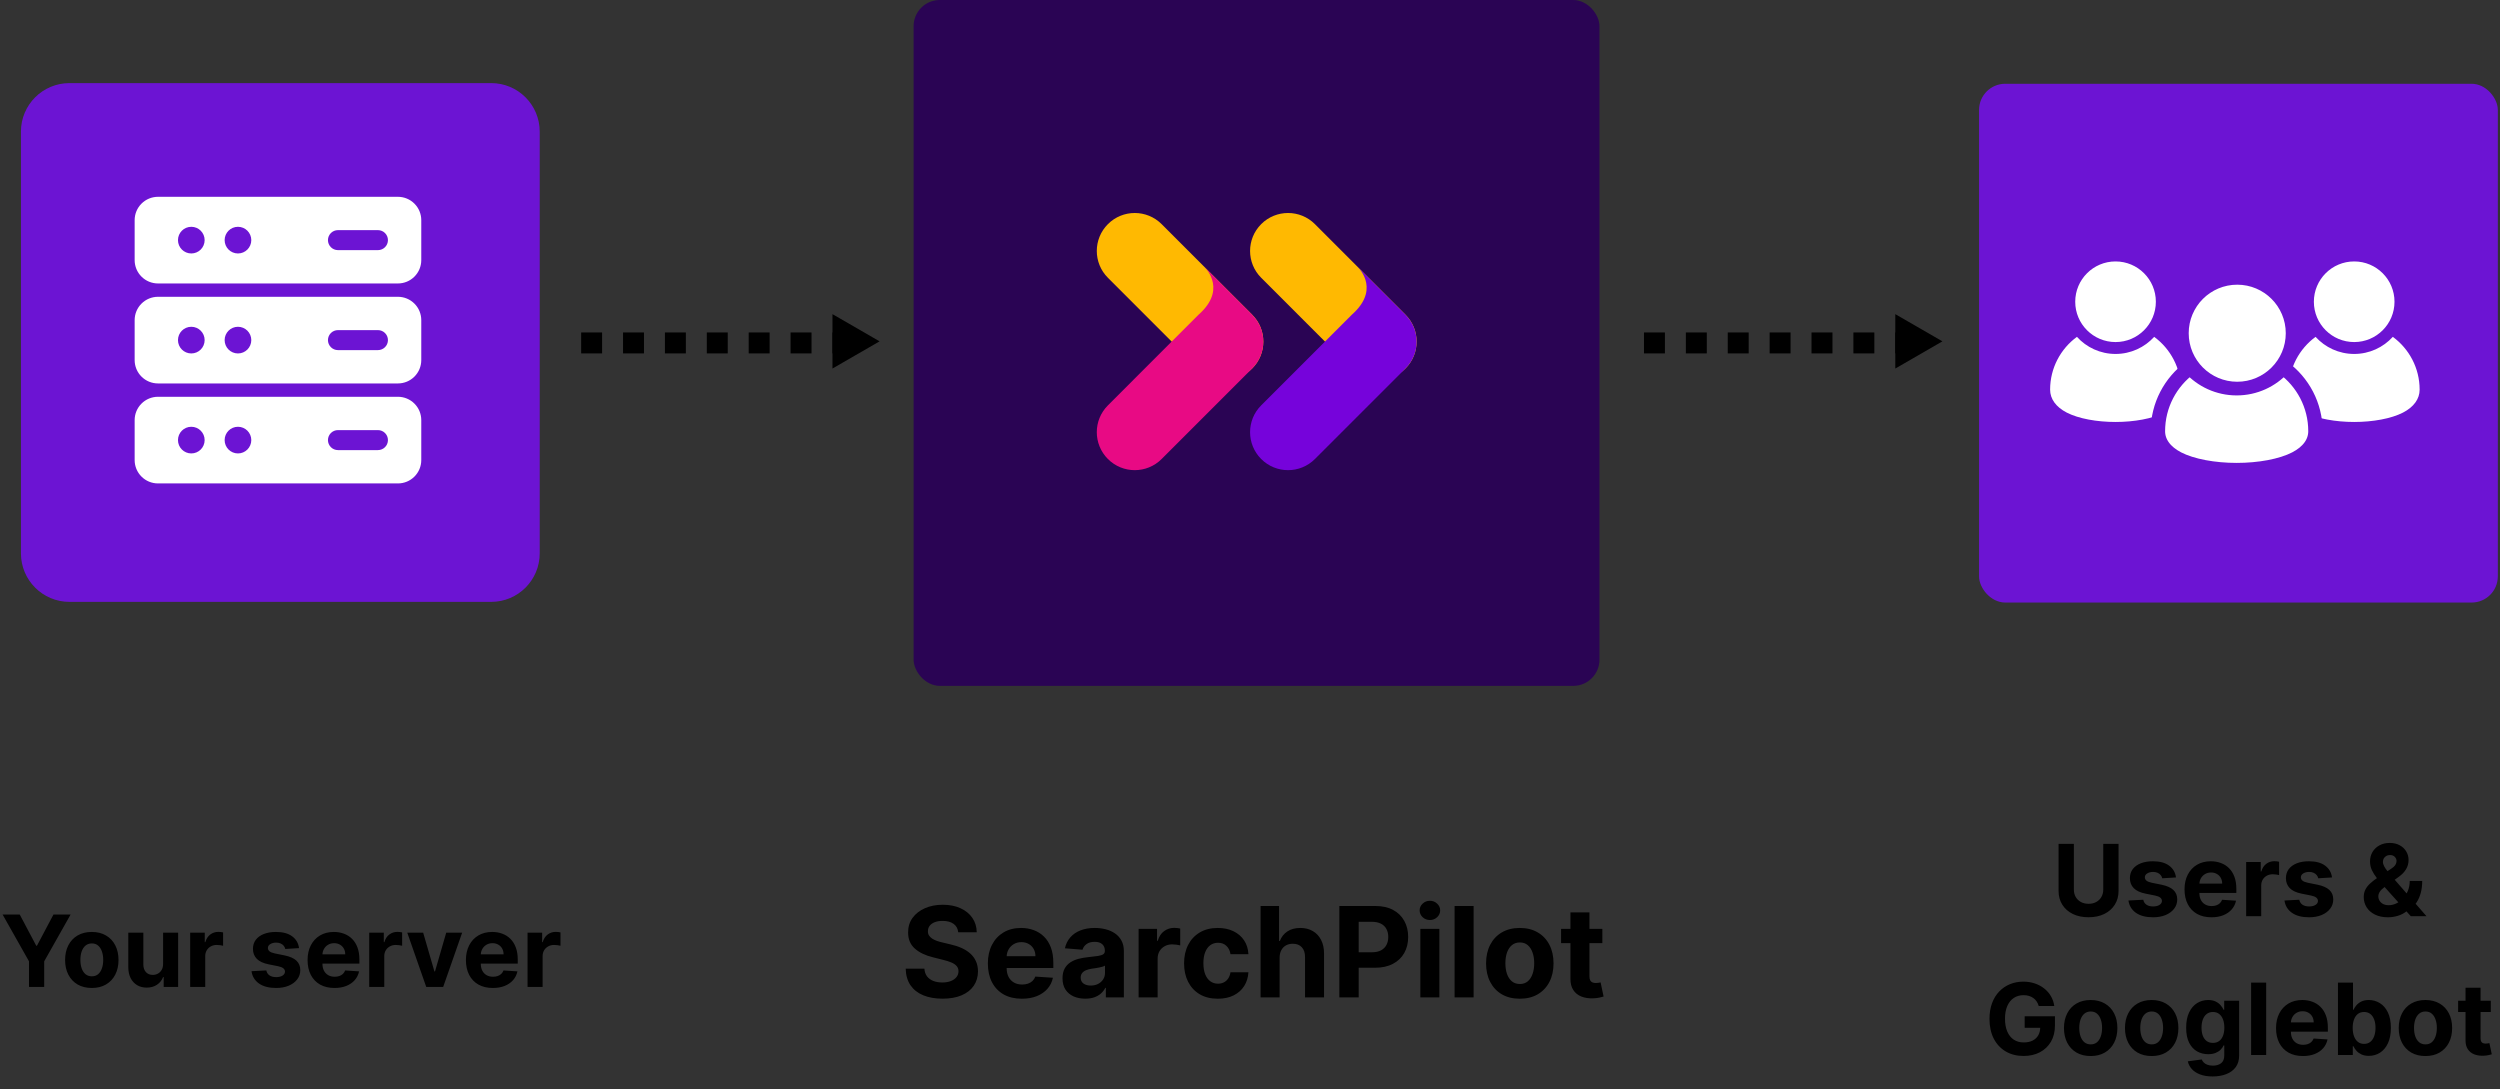 <svg width="955" height="416" viewBox="0 0 955 416" fill="none" xmlns="http://www.w3.org/2000/svg">
<rect x="0" y="0" width="955" height="416" fill="#333333" stroke="none"/>
<path d="M336 130.392L318 140.785L318 120L336 130.392Z" fill="black"/>
<path fill-rule="evenodd" clip-rule="evenodd" d="M318 127L326 127L326 135L318 135L318 127ZM302 127L310 127L310 135L302 135L302 127ZM286 127L294 127L294 135L286 135L286 127ZM270 127L278 127L278 135L270 135L270 127ZM254 127L262 127L262 135L254 135L254 127ZM238 127L246 127L246 135L238 135L238 127ZM222 127L230 127L230 135L222 135L222 127Z" fill="black"/>
<path d="M742 130.392L724 140.785L724 120L742 130.392Z" fill="black"/>
<path fill-rule="evenodd" clip-rule="evenodd" d="M724 127L732 127L732 135L724 135L724 127ZM708 127L716 127L716 135L708 135L708 127ZM692 127L700 127L700 135L692 135L692 127ZM676 127L684 127L684 135L676 135L676 127ZM660 127L668 127L668 135L660 135L660 127ZM644 127L652 127L652 135L644 135L644 127ZM628 127L636 127L636 135L628 135L628 127Z" fill="black"/>
<path d="M8 50.281C8 40.045 16.299 31.746 26.535 31.746H187.635C197.871 31.746 206.17 40.045 206.17 50.281V211.381C206.17 221.617 197.871 229.916 187.635 229.916H26.535C16.299 229.916 8 221.617 8 211.381V50.281Z" fill="#6C14D3"/>
<path fill-rule="evenodd" clip-rule="evenodd" d="M160.927 84.092C160.927 81.729 159.99 79.463 158.314 77.792C156.644 76.117 154.378 75.18 152.015 75.18C134.628 75.18 77.734 75.18 60.348 75.18C57.985 75.18 55.718 76.117 54.048 77.792C52.373 79.463 51.435 81.729 51.435 84.092V99.37C51.435 101.733 52.373 103.999 54.048 105.669C55.718 107.345 57.985 108.282 60.348 108.282H152.015C154.378 108.282 156.644 107.345 158.314 105.669C159.99 103.999 160.927 101.733 160.927 99.37V84.092ZM73.079 86.638C75.89 86.638 78.172 88.92 78.172 91.731C78.172 94.542 75.89 96.823 73.079 96.823C70.268 96.823 67.987 94.542 67.987 91.731C67.987 88.92 70.268 86.638 73.079 86.638ZM90.903 86.638C93.714 86.638 95.996 88.92 95.996 91.731C95.996 94.542 93.714 96.823 90.903 96.823C88.092 96.823 85.811 94.542 85.811 91.731C85.811 88.92 88.092 86.638 90.903 86.638ZM144.376 87.911H129.098C126.99 87.911 125.278 89.622 125.278 91.731C125.278 93.839 126.99 95.55 129.098 95.55H144.376C146.484 95.55 148.195 93.839 148.195 91.731C148.195 89.622 146.484 87.911 144.376 87.911Z" fill="white"/>
<path fill-rule="evenodd" clip-rule="evenodd" d="M160.927 122.285C160.927 119.922 159.99 117.656 158.314 115.986C156.644 114.31 154.378 113.373 152.015 113.373C134.628 113.373 77.734 113.373 60.348 113.373C57.985 113.373 55.718 114.31 54.048 115.986C52.373 117.656 51.435 119.922 51.435 122.285V137.563C51.435 139.926 52.373 142.192 54.048 143.863C55.718 145.538 57.985 146.475 60.348 146.475H152.015C154.378 146.475 156.644 145.538 158.314 143.863C159.99 142.192 160.927 139.926 160.927 137.563V122.285ZM73.079 124.831C75.89 124.831 78.172 127.113 78.172 129.924C78.172 132.735 75.89 135.017 73.079 135.017C70.268 135.017 67.987 132.735 67.987 129.924C67.987 127.113 70.268 124.831 73.079 124.831ZM90.903 124.831C93.714 124.831 95.996 127.113 95.996 129.924C95.996 132.735 93.714 135.017 90.903 135.017C88.092 135.017 85.811 132.735 85.811 129.924C85.811 127.113 88.092 124.831 90.903 124.831ZM144.376 126.105H129.098C126.99 126.105 125.278 127.816 125.278 129.924C125.278 132.032 126.99 133.743 129.098 133.743H144.376C146.484 133.743 148.195 132.032 148.195 129.924C148.195 127.816 146.484 126.105 144.376 126.105Z" fill="white"/>
<path fill-rule="evenodd" clip-rule="evenodd" d="M160.927 160.48C160.927 158.117 159.99 155.851 158.314 154.181C156.644 152.505 154.378 151.568 152.015 151.568C134.628 151.568 77.734 151.568 60.348 151.568C57.985 151.568 55.718 152.505 54.048 154.181C52.373 155.851 51.435 158.117 51.435 160.48V175.758C51.435 178.121 52.373 180.387 54.048 182.058C55.718 183.733 57.985 184.67 60.348 184.67H152.015C154.378 184.67 156.644 183.733 158.314 182.058C159.99 180.387 160.927 178.121 160.927 175.758V160.48ZM73.079 163.027C75.89 163.027 78.172 165.308 78.172 168.119C78.172 170.93 75.89 173.212 73.079 173.212C70.268 173.212 67.987 170.93 67.987 168.119C67.987 165.308 70.268 163.027 73.079 163.027ZM90.903 163.027C93.714 163.027 95.996 165.308 95.996 168.119C95.996 170.93 93.714 173.212 90.903 173.212C88.092 173.212 85.811 170.93 85.811 168.119C85.811 165.308 88.092 163.027 90.903 163.027ZM144.376 164.3H129.098C126.99 164.3 125.278 166.011 125.278 168.119C125.278 170.228 126.99 171.939 129.098 171.939H144.376C146.484 171.939 148.195 170.228 148.195 168.119C148.195 166.011 146.484 164.3 144.376 164.3Z" fill="white"/>
<rect x="756" y="32" width="198.17" height="198.17" rx="10" fill="#6C14D3"/>
<path fill-rule="evenodd" clip-rule="evenodd" d="M914.06 128.676C920.265 133.228 924.3 140.574 924.3 148.851C924.3 152.39 922.069 155.474 917.967 157.596C913.438 159.94 906.378 161.194 899.3 161.194C892.227 161.194 885.167 159.94 880.638 157.596C876.535 155.474 874.305 152.39 874.305 148.851C874.305 140.574 878.339 133.228 884.544 128.676C888.192 132.692 893.458 135.208 899.3 135.208C905.147 135.208 910.407 132.692 914.06 128.676Z" fill="white"/>
<path d="M899.299 131.918C908.495 131.918 915.949 124.463 915.949 115.268C915.949 106.072 908.495 98.617 899.299 98.617C890.103 98.617 882.648 106.072 882.648 115.268C882.648 124.463 890.103 131.918 899.299 131.918Z" fill="white" stroke="#6C14D3" stroke-width="2.5"/>
<path fill-rule="evenodd" clip-rule="evenodd" d="M822.898 128.676C829.103 133.228 833.137 140.574 833.137 148.851C833.137 152.39 830.907 155.474 826.805 157.596C822.275 159.94 815.216 161.194 808.138 161.194C801.064 161.194 794.005 159.94 789.475 157.596C785.373 155.474 783.143 152.39 783.143 148.851C783.143 140.574 787.177 133.228 793.382 128.676C797.03 132.692 802.296 135.208 808.138 135.208C813.985 135.208 819.245 132.692 822.898 128.676Z" fill="white"/>
<path d="M808.137 131.918C817.333 131.918 824.787 124.463 824.787 115.268C824.787 106.072 817.333 98.617 808.137 98.617C798.941 98.617 791.486 106.072 791.486 115.268C791.486 124.463 798.941 131.918 808.137 131.918Z" fill="white" stroke="#6C14D3" stroke-width="2.5"/>
<path fill-rule="evenodd" clip-rule="evenodd" d="M872.176 140.436C879.647 145.915 884.503 154.759 884.503 164.723C884.503 168.983 881.818 172.696 876.88 175.25C871.427 178.072 862.928 179.581 854.408 179.581C845.893 179.581 837.394 178.072 831.942 175.25C827.004 172.696 824.318 168.983 824.318 164.723C824.318 154.758 829.175 145.915 836.645 140.436C841.037 145.27 847.375 148.3 854.408 148.3C861.447 148.3 867.779 145.27 872.176 140.436Z" fill="white" stroke="#6C14D3" stroke-width="5.5"/>
<path d="M854.623 146.579C865.277 146.579 873.913 137.943 873.913 127.289C873.913 116.636 865.277 108 854.623 108C843.97 108 835.334 116.636 835.334 127.289C835.334 137.943 843.97 146.579 854.623 146.579Z" fill="white" stroke="#6C14D3" stroke-width="1.5"/>
<path d="M0.999 349.364H7.544L13.846 361.266H14.116L20.418 349.364H26.962L16.882 367.23V377H11.08V367.23L0.999 349.364ZM35.069 377.405C32.973 377.405 31.16 376.96 29.631 376.069C28.111 375.169 26.937 373.919 26.109 372.317C25.281 370.707 24.867 368.84 24.867 366.717C24.867 364.576 25.281 362.705 26.109 361.104C26.937 359.493 28.111 358.243 29.631 357.352C31.16 356.453 32.973 356.003 35.069 356.003C37.165 356.003 38.974 356.453 40.494 357.352C42.023 358.243 43.202 359.493 44.029 361.104C44.857 362.705 45.271 364.576 45.271 366.717C45.271 368.84 44.857 370.707 44.029 372.317C43.202 373.919 42.023 375.169 40.494 376.069C38.974 376.96 37.165 377.405 35.069 377.405ZM35.096 372.952C36.05 372.952 36.846 372.682 37.485 372.142C38.123 371.593 38.605 370.847 38.929 369.902C39.261 368.957 39.428 367.882 39.428 366.677C39.428 365.471 39.261 364.396 38.929 363.452C38.605 362.507 38.123 361.76 37.485 361.212C36.846 360.663 36.05 360.388 35.096 360.388C34.134 360.388 33.324 360.663 32.667 361.212C32.02 361.76 31.529 362.507 31.196 363.452C30.872 364.396 30.711 365.471 30.711 366.677C30.711 367.882 30.872 368.957 31.196 369.902C31.529 370.847 32.02 371.593 32.667 372.142C33.324 372.682 34.134 372.952 35.096 372.952ZM62.301 368.175V356.273H68.049V377H62.53V373.235H62.314C61.846 374.45 61.068 375.426 59.98 376.163C58.9 376.901 57.582 377.27 56.026 377.27C54.641 377.27 53.422 376.955 52.369 376.325C51.316 375.696 50.493 374.8 49.9 373.64C49.315 372.479 49.018 371.089 49.009 369.47V356.273H54.758V368.445C54.767 369.668 55.095 370.635 55.742 371.346C56.39 372.057 57.258 372.412 58.347 372.412C59.04 372.412 59.687 372.254 60.29 371.94C60.893 371.616 61.379 371.139 61.748 370.509C62.125 369.879 62.31 369.101 62.301 368.175ZM72.647 377V356.273H78.221V359.889H78.437C78.814 358.603 79.449 357.631 80.339 356.974C81.23 356.309 82.255 355.976 83.416 355.976C83.704 355.976 84.014 355.994 84.347 356.03C84.68 356.066 84.972 356.115 85.224 356.178V361.279C84.954 361.198 84.581 361.126 84.104 361.063C83.627 361 83.191 360.969 82.795 360.969C81.95 360.969 81.194 361.153 80.528 361.522C79.871 361.882 79.35 362.386 78.963 363.033C78.585 363.681 78.396 364.428 78.396 365.273V377H72.647ZM114.237 362.183L108.974 362.507C108.884 362.057 108.691 361.652 108.394 361.293C108.097 360.924 107.706 360.631 107.22 360.415C106.743 360.191 106.172 360.078 105.506 360.078C104.616 360.078 103.864 360.267 103.253 360.645C102.641 361.014 102.335 361.509 102.335 362.129C102.335 362.624 102.533 363.042 102.929 363.384C103.325 363.726 104.004 364 104.966 364.207L108.718 364.963C110.733 365.377 112.235 366.043 113.225 366.96C114.215 367.878 114.709 369.083 114.709 370.577C114.709 371.935 114.309 373.127 113.508 374.153C112.717 375.178 111.628 375.979 110.243 376.555C108.866 377.121 107.278 377.405 105.479 377.405C102.735 377.405 100.549 376.834 98.921 375.691C97.302 374.54 96.353 372.974 96.074 370.995L101.728 370.698C101.899 371.535 102.313 372.174 102.969 372.614C103.626 373.046 104.467 373.262 105.493 373.262C106.5 373.262 107.31 373.069 107.922 372.682C108.542 372.286 108.857 371.778 108.866 371.157C108.857 370.635 108.637 370.208 108.205 369.875C107.773 369.533 107.108 369.272 106.208 369.092L102.618 368.377C100.594 367.972 99.087 367.271 98.098 366.272C97.117 365.273 96.627 364 96.627 362.453C96.627 361.122 96.987 359.975 97.707 359.012C98.435 358.049 99.456 357.307 100.77 356.786C102.092 356.264 103.64 356.003 105.412 356.003C108.03 356.003 110.09 356.556 111.592 357.663C113.104 358.769 113.985 360.276 114.237 362.183ZM127.775 377.405C125.643 377.405 123.808 376.973 122.27 376.109C120.74 375.237 119.562 374.004 118.734 372.412C117.906 370.811 117.493 368.917 117.493 366.731C117.493 364.599 117.906 362.728 118.734 361.117C119.562 359.507 120.727 358.252 122.229 357.352C123.74 356.453 125.513 356.003 127.546 356.003C128.913 356.003 130.186 356.223 131.365 356.664C132.552 357.096 133.587 357.748 134.468 358.621C135.359 359.493 136.052 360.591 136.547 361.913C137.041 363.227 137.289 364.765 137.289 366.528V368.107H119.787V364.545H131.877C131.877 363.717 131.698 362.984 131.338 362.345C130.978 361.706 130.479 361.207 129.84 360.847C129.21 360.478 128.477 360.294 127.64 360.294C126.768 360.294 125.994 360.496 125.319 360.901C124.654 361.297 124.132 361.832 123.754 362.507C123.376 363.173 123.183 363.915 123.174 364.734V368.121C123.174 369.146 123.363 370.032 123.74 370.779C124.127 371.526 124.672 372.102 125.373 372.506C126.075 372.911 126.907 373.114 127.87 373.114C128.508 373.114 129.093 373.024 129.624 372.844C130.155 372.664 130.609 372.394 130.987 372.034C131.365 371.674 131.653 371.233 131.85 370.712L137.167 371.062C136.897 372.34 136.344 373.455 135.507 374.409C134.68 375.354 133.609 376.091 132.296 376.622C130.991 377.144 129.484 377.405 127.775 377.405ZM141.04 377V356.273H146.613V359.889H146.829C147.207 358.603 147.841 357.631 148.732 356.974C149.623 356.309 150.648 355.976 151.809 355.976C152.096 355.976 152.407 355.994 152.74 356.03C153.073 356.066 153.365 356.115 153.617 356.178V361.279C153.347 361.198 152.974 361.126 152.497 361.063C152.02 361 151.584 360.969 151.188 360.969C150.342 360.969 149.587 361.153 148.921 361.522C148.264 361.882 147.742 362.386 147.355 363.033C146.978 363.681 146.789 364.428 146.789 365.273V377H141.04ZM176.544 356.273L169.297 377H162.82L155.574 356.273H161.646L165.951 371.103H166.167L170.458 356.273H176.544ZM188.263 377.405C186.131 377.405 184.296 376.973 182.758 376.109C181.228 375.237 180.05 374.004 179.222 372.412C178.395 370.811 177.981 368.917 177.981 366.731C177.981 364.599 178.395 362.728 179.222 361.117C180.05 359.507 181.215 358.252 182.717 357.352C184.229 356.453 186.001 356.003 188.034 356.003C189.402 356.003 190.674 356.223 191.853 356.664C193.04 357.096 194.075 357.748 194.957 358.621C195.847 359.493 196.54 360.591 197.035 361.913C197.53 363.227 197.777 364.765 197.777 366.528V368.107H180.275V364.545H192.366C192.366 363.717 192.186 362.984 191.826 362.345C191.466 361.706 190.967 361.207 190.328 360.847C189.698 360.478 188.965 360.294 188.129 360.294C187.256 360.294 186.482 360.496 185.808 360.901C185.142 361.297 184.62 361.832 184.242 362.507C183.864 363.173 183.671 363.915 183.662 364.734V368.121C183.662 369.146 183.851 370.032 184.229 370.779C184.616 371.526 185.16 372.102 185.862 372.506C186.563 372.911 187.395 373.114 188.358 373.114C188.997 373.114 189.581 373.024 190.112 372.844C190.643 372.664 191.097 372.394 191.475 372.034C191.853 371.674 192.141 371.233 192.339 370.712L197.656 371.062C197.386 372.34 196.832 373.455 195.996 374.409C195.168 375.354 194.098 376.091 192.784 376.622C191.48 377.144 189.973 377.405 188.263 377.405ZM201.528 377V356.273H207.102V359.889H207.317C207.695 358.603 208.33 357.631 209.22 356.974C210.111 356.309 211.136 355.976 212.297 355.976C212.585 355.976 212.895 355.994 213.228 356.03C213.561 356.066 213.853 356.115 214.105 356.178V361.279C213.835 361.198 213.462 361.126 212.985 361.063C212.508 361 212.072 360.969 211.676 360.969C210.83 360.969 210.075 361.153 209.409 361.522C208.752 361.882 208.231 362.386 207.844 363.033C207.466 363.681 207.277 364.428 207.277 365.273V377H201.528Z" fill="black"/>
<path d="M366.042 356.131C365.906 354.756 365.32 353.687 364.286 352.926C363.252 352.165 361.849 351.784 360.076 351.784C358.871 351.784 357.854 351.955 357.025 352.295C356.195 352.625 355.559 353.085 355.116 353.676C354.684 354.267 354.468 354.938 354.468 355.688C354.445 356.312 354.576 356.858 354.86 357.324C355.156 357.79 355.559 358.193 356.07 358.534C356.582 358.864 357.173 359.153 357.843 359.403C358.513 359.642 359.229 359.847 359.991 360.017L363.127 360.767C364.65 361.108 366.048 361.562 367.32 362.131C368.593 362.699 369.695 363.398 370.627 364.227C371.559 365.057 372.281 366.034 372.792 367.159C373.315 368.284 373.582 369.574 373.593 371.028C373.582 373.165 373.036 375.017 371.957 376.585C370.888 378.142 369.343 379.352 367.32 380.216C365.309 381.068 362.883 381.494 360.042 381.494C357.224 381.494 354.769 381.062 352.678 380.199C350.599 379.335 348.974 378.057 347.803 376.364C346.644 374.659 346.036 372.551 345.979 370.04H353.121C353.201 371.21 353.536 372.187 354.127 372.972C354.729 373.744 355.531 374.33 356.531 374.727C357.542 375.114 358.684 375.307 359.957 375.307C361.207 375.307 362.292 375.125 363.212 374.761C364.144 374.398 364.866 373.892 365.377 373.244C365.888 372.597 366.144 371.852 366.144 371.011C366.144 370.227 365.911 369.568 365.445 369.034C364.991 368.5 364.32 368.045 363.434 367.67C362.559 367.295 361.485 366.955 360.212 366.648L356.411 365.693C353.468 364.977 351.144 363.858 349.44 362.335C347.735 360.812 346.888 358.761 346.9 356.182C346.888 354.068 347.451 352.222 348.587 350.642C349.735 349.062 351.309 347.83 353.309 346.943C355.309 346.057 357.582 345.614 360.127 345.614C362.718 345.614 364.979 346.057 366.911 346.943C368.854 347.83 370.366 349.062 371.445 350.642C372.525 352.222 373.082 354.051 373.116 356.131H366.042ZM390.353 381.511C387.66 381.511 385.342 380.966 383.398 379.875C381.467 378.773 379.978 377.216 378.933 375.205C377.887 373.182 377.364 370.79 377.364 368.028C377.364 365.335 377.887 362.972 378.933 360.938C379.978 358.903 381.45 357.318 383.347 356.182C385.256 355.045 387.495 354.477 390.063 354.477C391.79 354.477 393.398 354.756 394.887 355.312C396.387 355.858 397.694 356.682 398.808 357.784C399.933 358.886 400.808 360.273 401.433 361.943C402.058 363.602 402.37 365.545 402.37 367.773V369.767H380.262V365.267H395.535C395.535 364.222 395.308 363.295 394.853 362.489C394.398 361.682 393.768 361.051 392.961 360.597C392.165 360.131 391.239 359.898 390.183 359.898C389.08 359.898 388.103 360.153 387.251 360.665C386.41 361.165 385.751 361.841 385.273 362.693C384.796 363.534 384.552 364.472 384.54 365.506V369.784C384.54 371.08 384.779 372.199 385.256 373.142C385.745 374.085 386.433 374.812 387.319 375.324C388.205 375.835 389.256 376.091 390.472 376.091C391.279 376.091 392.018 375.977 392.688 375.75C393.359 375.523 393.933 375.182 394.41 374.727C394.887 374.273 395.251 373.716 395.501 373.057L402.217 373.5C401.876 375.114 401.177 376.523 400.12 377.727C399.075 378.92 397.722 379.852 396.063 380.523C394.415 381.182 392.512 381.511 390.353 381.511ZM414.575 381.494C412.904 381.494 411.415 381.205 410.109 380.625C408.802 380.034 407.768 379.165 407.006 378.017C406.256 376.858 405.881 375.415 405.881 373.688C405.881 372.233 406.148 371.011 406.683 370.023C407.217 369.034 407.944 368.239 408.864 367.636C409.785 367.034 410.83 366.58 412.001 366.273C413.183 365.966 414.421 365.75 415.717 365.625C417.239 365.466 418.467 365.318 419.398 365.182C420.33 365.034 421.006 364.818 421.427 364.534C421.847 364.25 422.058 363.83 422.058 363.273V363.17C422.058 362.091 421.717 361.256 421.035 360.665C420.364 360.074 419.41 359.778 418.171 359.778C416.864 359.778 415.825 360.068 415.052 360.648C414.279 361.216 413.768 361.932 413.518 362.795L406.802 362.25C407.143 360.659 407.813 359.284 408.813 358.125C409.813 356.955 411.103 356.057 412.683 355.432C414.273 354.795 416.114 354.477 418.205 354.477C419.66 354.477 421.052 354.648 422.381 354.989C423.722 355.33 424.91 355.858 425.944 356.574C426.989 357.29 427.813 358.21 428.415 359.335C429.018 360.449 429.319 361.784 429.319 363.341V381H422.433V377.369H422.228C421.808 378.188 421.245 378.909 420.54 379.534C419.836 380.148 418.989 380.631 418.001 380.983C417.012 381.324 415.87 381.494 414.575 381.494ZM416.654 376.483C417.722 376.483 418.665 376.273 419.484 375.852C420.302 375.42 420.944 374.841 421.41 374.114C421.876 373.386 422.109 372.562 422.109 371.642V368.864C421.881 369.011 421.569 369.148 421.171 369.273C420.785 369.386 420.347 369.494 419.859 369.597C419.37 369.687 418.881 369.773 418.393 369.852C417.904 369.92 417.461 369.983 417.063 370.04C416.211 370.165 415.467 370.364 414.83 370.636C414.194 370.909 413.7 371.278 413.347 371.744C412.995 372.199 412.819 372.767 412.819 373.449C412.819 374.438 413.177 375.193 413.893 375.716C414.62 376.227 415.54 376.483 416.654 376.483ZM434.952 381V354.818H441.992V359.386H442.265C442.742 357.761 443.543 356.534 444.668 355.705C445.793 354.864 447.089 354.443 448.555 354.443C448.918 354.443 449.31 354.466 449.731 354.511C450.151 354.557 450.521 354.619 450.839 354.699V361.142C450.498 361.04 450.026 360.949 449.424 360.869C448.822 360.79 448.271 360.75 447.771 360.75C446.702 360.75 445.748 360.983 444.907 361.449C444.077 361.903 443.418 362.54 442.93 363.358C442.452 364.176 442.214 365.119 442.214 366.188V381H434.952ZM465.204 381.511C462.522 381.511 460.215 380.943 458.283 379.807C456.363 378.659 454.886 377.068 453.852 375.034C452.829 373 452.317 370.659 452.317 368.011C452.317 365.33 452.835 362.977 453.869 360.955C454.914 358.92 456.397 357.335 458.317 356.199C460.238 355.051 462.522 354.477 465.17 354.477C467.454 354.477 469.454 354.892 471.17 355.722C472.886 356.551 474.244 357.716 475.244 359.216C476.244 360.716 476.795 362.477 476.897 364.5H470.045C469.852 363.193 469.34 362.142 468.511 361.347C467.692 360.54 466.619 360.136 465.289 360.136C464.164 360.136 463.181 360.443 462.34 361.057C461.511 361.659 460.863 362.54 460.397 363.699C459.931 364.858 459.698 366.261 459.698 367.909C459.698 369.58 459.925 371 460.38 372.17C460.846 373.341 461.499 374.233 462.34 374.847C463.181 375.46 464.164 375.767 465.289 375.767C466.119 375.767 466.863 375.597 467.522 375.256C468.192 374.915 468.744 374.42 469.175 373.773C469.619 373.114 469.908 372.324 470.045 371.403H476.897C476.783 373.403 476.238 375.165 475.261 376.688C474.295 378.199 472.96 379.381 471.255 380.233C469.55 381.085 467.533 381.511 465.204 381.511ZM488.808 365.864V381H481.546V346.091H488.603V359.438H488.91C489.501 357.892 490.455 356.682 491.773 355.807C493.092 354.92 494.745 354.477 496.734 354.477C498.552 354.477 500.137 354.875 501.489 355.67C502.853 356.455 503.91 357.585 504.66 359.062C505.421 360.528 505.796 362.284 505.785 364.33V381H498.523V365.625C498.535 364.011 498.126 362.756 497.296 361.858C496.478 360.96 495.33 360.511 493.853 360.511C492.864 360.511 491.989 360.722 491.228 361.142C490.478 361.562 489.887 362.176 489.455 362.983C489.035 363.778 488.819 364.739 488.808 365.864ZM511.636 381V346.091H525.408C528.056 346.091 530.312 346.597 532.175 347.608C534.039 348.608 535.46 350 536.437 351.784C537.425 353.557 537.92 355.602 537.92 357.92C537.92 360.239 537.42 362.284 536.42 364.057C535.42 365.83 533.971 367.21 532.073 368.199C530.187 369.187 527.903 369.682 525.221 369.682H516.442V363.767H524.028C525.448 363.767 526.619 363.523 527.539 363.034C528.471 362.534 529.164 361.847 529.619 360.972C530.085 360.085 530.317 359.068 530.317 357.92C530.317 356.761 530.085 355.75 529.619 354.886C529.164 354.011 528.471 353.335 527.539 352.858C526.607 352.369 525.425 352.125 523.994 352.125H519.016V381H511.636ZM542.577 381V354.818H549.839V381H542.577ZM546.225 351.443C545.146 351.443 544.219 351.085 543.447 350.369C542.685 349.642 542.305 348.773 542.305 347.761C542.305 346.761 542.685 345.903 543.447 345.188C544.219 344.46 545.146 344.097 546.225 344.097C547.305 344.097 548.225 344.46 548.987 345.188C549.759 345.903 550.146 346.761 550.146 347.761C550.146 348.773 549.759 349.642 548.987 350.369C548.225 351.085 547.305 351.443 546.225 351.443ZM562.917 346.091V381H555.656V346.091H562.917ZM580.563 381.511C577.915 381.511 575.626 380.949 573.694 379.824C571.773 378.687 570.29 377.108 569.245 375.085C568.2 373.051 567.677 370.693 567.677 368.011C567.677 365.307 568.2 362.943 569.245 360.92C570.29 358.886 571.773 357.307 573.694 356.182C575.626 355.045 577.915 354.477 580.563 354.477C583.211 354.477 585.495 355.045 587.415 356.182C589.347 357.307 590.836 358.886 591.881 360.92C592.927 362.943 593.45 365.307 593.45 368.011C593.45 370.693 592.927 373.051 591.881 375.085C590.836 377.108 589.347 378.687 587.415 379.824C585.495 380.949 583.211 381.511 580.563 381.511ZM580.597 375.886C581.802 375.886 582.808 375.545 583.614 374.864C584.421 374.17 585.029 373.227 585.438 372.034C585.859 370.841 586.069 369.483 586.069 367.96C586.069 366.438 585.859 365.08 585.438 363.886C585.029 362.693 584.421 361.75 583.614 361.057C582.808 360.364 581.802 360.017 580.597 360.017C579.381 360.017 578.359 360.364 577.529 361.057C576.711 361.75 576.092 362.693 575.671 363.886C575.262 365.08 575.058 366.438 575.058 367.96C575.058 369.483 575.262 370.841 575.671 372.034C576.092 373.227 576.711 374.17 577.529 374.864C578.359 375.545 579.381 375.886 580.597 375.886ZM612.097 354.818V360.273H596.33V354.818H612.097ZM599.91 348.545H607.171V372.955C607.171 373.625 607.273 374.148 607.478 374.523C607.683 374.886 607.967 375.142 608.33 375.29C608.705 375.437 609.137 375.511 609.626 375.511C609.967 375.511 610.308 375.483 610.648 375.426C610.989 375.358 611.251 375.307 611.433 375.273L612.575 380.676C612.211 380.79 611.7 380.92 611.04 381.068C610.381 381.227 609.58 381.324 608.637 381.358C606.887 381.426 605.353 381.193 604.035 380.659C602.728 380.125 601.711 379.295 600.984 378.17C600.256 377.045 599.898 375.625 599.91 373.909V348.545Z" fill="black"/>
<path d="M803.444 322.364H809.287V340.311C809.287 342.326 808.806 344.089 807.843 345.601C806.89 347.112 805.554 348.291 803.835 349.136C802.117 349.973 800.115 350.391 797.83 350.391C795.536 350.391 793.53 349.973 791.812 349.136C790.094 348.291 788.758 347.112 787.804 345.601C786.85 344.089 786.374 342.326 786.374 340.311V322.364H792.217V339.812C792.217 340.864 792.446 341.8 792.905 342.619C793.373 343.437 794.029 344.08 794.875 344.548C795.721 345.016 796.706 345.25 797.83 345.25C798.964 345.25 799.949 345.016 800.786 344.548C801.631 344.08 802.283 343.437 802.742 342.619C803.21 341.8 803.444 340.864 803.444 339.812V322.364ZM831.232 335.183L825.969 335.507C825.879 335.057 825.686 334.652 825.389 334.293C825.092 333.924 824.701 333.631 824.215 333.415C823.738 333.191 823.167 333.078 822.501 333.078C821.611 333.078 820.86 333.267 820.248 333.645C819.636 334.014 819.33 334.509 819.33 335.129C819.33 335.624 819.528 336.042 819.924 336.384C820.32 336.726 820.999 337 821.962 337.207L825.713 337.963C827.728 338.377 829.23 339.043 830.22 339.96C831.21 340.878 831.704 342.083 831.704 343.577C831.704 344.935 831.304 346.127 830.503 347.153C829.712 348.178 828.623 348.979 827.238 349.555C825.861 350.121 824.274 350.405 822.474 350.405C819.73 350.405 817.544 349.834 815.916 348.691C814.297 347.54 813.348 345.974 813.069 343.995L818.723 343.698C818.894 344.535 819.308 345.174 819.964 345.614C820.621 346.046 821.462 346.262 822.488 346.262C823.495 346.262 824.305 346.069 824.917 345.682C825.538 345.286 825.852 344.778 825.861 344.157C825.852 343.635 825.632 343.208 825.2 342.875C824.768 342.533 824.103 342.272 823.203 342.092L819.614 341.377C817.589 340.972 816.083 340.271 815.093 339.272C814.112 338.273 813.622 337 813.622 335.453C813.622 334.122 813.982 332.975 814.702 332.012C815.43 331.049 816.451 330.307 817.765 329.786C819.087 329.264 820.635 329.003 822.407 329.003C825.025 329.003 827.085 329.556 828.587 330.663C830.099 331.769 830.98 333.276 831.232 335.183ZM844.77 350.405C842.638 350.405 840.803 349.973 839.265 349.109C837.735 348.237 836.557 347.004 835.729 345.412C834.901 343.811 834.488 341.917 834.488 339.731C834.488 337.599 834.901 335.728 835.729 334.117C836.557 332.507 837.722 331.252 839.224 330.352C840.736 329.453 842.508 329.003 844.541 329.003C845.908 329.003 847.181 329.223 848.36 329.664C849.547 330.096 850.582 330.748 851.464 331.621C852.354 332.493 853.047 333.591 853.542 334.913C854.036 336.227 854.284 337.765 854.284 339.528V341.107H836.782V337.545H848.873C848.873 336.717 848.693 335.984 848.333 335.345C847.973 334.706 847.474 334.207 846.835 333.847C846.205 333.478 845.472 333.294 844.635 333.294C843.763 333.294 842.989 333.496 842.314 333.901C841.649 334.297 841.127 334.832 840.749 335.507C840.371 336.173 840.178 336.915 840.169 337.734V341.121C840.169 342.146 840.358 343.032 840.736 343.779C841.122 344.526 841.667 345.102 842.368 345.506C843.07 345.911 843.902 346.114 844.865 346.114C845.504 346.114 846.088 346.024 846.619 345.844C847.15 345.664 847.604 345.394 847.982 345.034C848.36 344.674 848.648 344.233 848.846 343.712L854.162 344.062C853.892 345.34 853.339 346.455 852.503 347.409C851.675 348.354 850.604 349.091 849.291 349.622C847.986 350.144 846.48 350.405 844.77 350.405ZM858.035 350V329.273H863.608V332.889H863.824C864.202 331.603 864.836 330.631 865.727 329.974C866.618 329.309 867.643 328.976 868.804 328.976C869.092 328.976 869.402 328.994 869.735 329.03C870.068 329.066 870.36 329.115 870.612 329.178V334.279C870.342 334.198 869.969 334.126 869.492 334.063C869.015 334 868.579 333.969 868.183 333.969C867.337 333.969 866.582 334.153 865.916 334.522C865.259 334.882 864.737 335.386 864.351 336.033C863.973 336.681 863.784 337.428 863.784 338.273V350H858.035ZM890.83 335.183L885.567 335.507C885.477 335.057 885.284 334.652 884.987 334.293C884.69 333.924 884.299 333.631 883.813 333.415C883.336 333.191 882.765 333.078 882.099 333.078C881.208 333.078 880.457 333.267 879.845 333.645C879.234 334.014 878.928 334.509 878.928 335.129C878.928 335.624 879.126 336.042 879.522 336.384C879.917 336.726 880.597 337 881.559 337.207L885.311 337.963C887.326 338.377 888.828 339.043 889.818 339.96C890.807 340.878 891.302 342.083 891.302 343.577C891.302 344.935 890.902 346.127 890.101 347.153C889.309 348.178 888.221 348.979 886.835 349.555C885.459 350.121 883.871 350.405 882.072 350.405C879.328 350.405 877.142 349.834 875.514 348.691C873.894 347.54 872.945 345.974 872.666 343.995L878.321 343.698C878.492 344.535 878.905 345.174 879.562 345.614C880.219 346.046 881.06 346.262 882.085 346.262C883.093 346.262 883.903 346.069 884.514 345.682C885.135 345.286 885.45 344.778 885.459 344.157C885.45 343.635 885.23 343.208 884.798 342.875C884.366 342.533 883.7 342.272 882.801 342.092L879.211 341.377C877.187 340.972 875.68 340.271 874.691 339.272C873.71 338.273 873.22 337 873.22 335.453C873.22 334.122 873.58 332.975 874.299 332.012C875.028 331.049 876.049 330.307 877.362 329.786C878.685 329.264 880.232 329.003 882.005 329.003C884.622 329.003 886.683 329.556 888.185 330.663C889.696 331.769 890.578 333.276 890.83 335.183ZM912.191 350.405C910.284 350.405 908.638 350.063 907.252 349.379C905.867 348.696 904.801 347.769 904.054 346.599C903.317 345.421 902.948 344.107 902.948 342.659C902.948 341.58 903.164 340.621 903.595 339.785C904.027 338.948 904.63 338.179 905.404 337.477C906.177 336.767 907.077 336.06 908.103 335.359L913.46 331.837C914.152 331.396 914.661 330.933 914.985 330.447C915.309 329.952 915.47 329.417 915.47 328.841C915.47 328.292 915.25 327.784 914.809 327.316C914.368 326.848 913.743 326.619 912.934 326.628C912.394 326.628 911.926 326.749 911.53 326.992C911.134 327.226 910.824 327.536 910.599 327.923C910.383 328.301 910.275 328.724 910.275 329.192C910.275 329.768 910.437 330.352 910.761 330.946C911.085 331.54 911.517 332.17 912.056 332.835C912.596 333.492 913.185 334.203 913.824 334.967L926.927 350H920.936L910.005 337.828C909.286 337.009 908.566 336.155 907.846 335.264C907.135 334.365 906.542 333.411 906.065 332.403C905.588 331.387 905.35 330.285 905.35 329.097C905.35 327.757 905.66 326.551 906.281 325.481C906.911 324.41 907.792 323.565 908.926 322.944C910.059 322.314 911.382 321.999 912.893 321.999C914.368 321.999 915.641 322.301 916.712 322.903C917.791 323.497 918.619 324.289 919.195 325.278C919.78 326.259 920.072 327.339 920.072 328.517C920.072 329.821 919.748 331.004 919.1 332.066C918.462 333.119 917.562 334.063 916.402 334.9L910.761 338.962C909.996 339.519 909.429 340.091 909.061 340.675C908.701 341.251 908.521 341.804 908.521 342.335C908.521 342.992 908.683 343.581 909.007 344.103C909.331 344.625 909.789 345.039 910.383 345.344C910.977 345.641 911.674 345.79 912.475 345.79C913.446 345.79 914.404 345.569 915.349 345.129C916.303 344.679 917.166 344.045 917.94 343.226C918.723 342.398 919.348 341.418 919.816 340.284C920.283 339.151 920.517 337.896 920.517 336.519H925.281C925.281 338.21 925.096 339.735 924.728 341.094C924.359 342.443 923.846 343.622 923.189 344.629C922.532 345.628 921.781 346.446 920.936 347.085C920.666 347.256 920.405 347.418 920.153 347.571C919.901 347.724 919.64 347.886 919.37 348.057C918.345 348.884 917.198 349.483 915.929 349.852C914.67 350.22 913.424 350.405 912.191 350.405ZM778.797 384.297C778.608 383.64 778.342 383.06 778 382.556C777.659 382.043 777.24 381.612 776.745 381.261C776.26 380.901 775.702 380.626 775.072 380.438C774.451 380.249 773.763 380.154 773.008 380.154C771.595 380.154 770.354 380.505 769.283 381.207C768.222 381.908 767.394 382.929 766.8 384.27C766.206 385.601 765.91 387.23 765.91 389.155C765.91 391.08 766.202 392.717 766.787 394.067C767.371 395.416 768.199 396.446 769.27 397.157C770.34 397.859 771.604 398.21 773.062 398.21C774.384 398.21 775.513 397.976 776.449 397.508C777.393 397.031 778.113 396.361 778.608 395.497C779.111 394.634 779.363 393.612 779.363 392.434L780.551 392.609H773.426V388.21H784.991V391.692C784.991 394.121 784.478 396.208 783.452 397.953C782.427 399.689 781.014 401.03 779.215 401.974C777.416 402.91 775.356 403.378 773.035 403.378C770.444 403.378 768.168 402.807 766.206 401.664C764.245 400.513 762.716 398.88 761.618 396.766C760.53 394.643 759.986 392.124 759.986 389.209C759.986 386.969 760.309 384.972 760.957 383.217C761.614 381.454 762.531 379.961 763.71 378.737C764.888 377.514 766.26 376.583 767.826 375.944C769.391 375.305 771.087 374.986 772.913 374.986C774.478 374.986 775.936 375.215 777.285 375.674C778.635 376.124 779.831 376.763 780.875 377.59C781.927 378.418 782.786 379.403 783.452 380.545C784.118 381.679 784.545 382.929 784.734 384.297H778.797ZM798.637 403.405C796.541 403.405 794.728 402.96 793.198 402.069C791.678 401.169 790.504 399.919 789.676 398.317C788.849 396.707 788.435 394.84 788.435 392.717C788.435 390.576 788.849 388.705 789.676 387.104C790.504 385.493 791.678 384.243 793.198 383.352C794.728 382.453 796.541 382.003 798.637 382.003C800.733 382.003 802.541 382.453 804.061 383.352C805.591 384.243 806.769 385.493 807.597 387.104C808.425 388.705 808.838 390.576 808.838 392.717C808.838 394.84 808.425 396.707 807.597 398.317C806.769 399.919 805.591 401.169 804.061 402.069C802.541 402.96 800.733 403.405 798.637 403.405ZM798.664 398.952C799.617 398.952 800.413 398.682 801.052 398.142C801.691 397.593 802.172 396.847 802.496 395.902C802.829 394.957 802.995 393.882 802.995 392.677C802.995 391.471 802.829 390.396 802.496 389.452C802.172 388.507 801.691 387.76 801.052 387.212C800.413 386.663 799.617 386.388 798.664 386.388C797.701 386.388 796.891 386.663 796.235 387.212C795.587 387.76 795.097 388.507 794.764 389.452C794.44 390.396 794.278 391.471 794.278 392.677C794.278 393.882 794.44 394.957 794.764 395.902C795.097 396.847 795.587 397.593 796.235 398.142C796.891 398.682 797.701 398.952 798.664 398.952ZM821.941 403.405C819.845 403.405 818.032 402.96 816.503 402.069C814.983 401.169 813.809 399.919 812.981 398.317C812.153 396.707 811.74 394.84 811.74 392.717C811.74 390.576 812.153 388.705 812.981 387.104C813.809 385.493 814.983 384.243 816.503 383.352C818.032 382.453 819.845 382.003 821.941 382.003C824.037 382.003 825.846 382.453 827.366 383.352C828.895 384.243 830.074 385.493 830.902 387.104C831.729 388.705 832.143 390.576 832.143 392.717C832.143 394.84 831.729 396.707 830.902 398.317C830.074 399.919 828.895 401.169 827.366 402.069C825.846 402.96 824.037 403.405 821.941 403.405ZM821.968 398.952C822.922 398.952 823.718 398.682 824.357 398.142C824.996 397.593 825.477 396.847 825.801 395.902C826.134 394.957 826.3 393.882 826.3 392.677C826.3 391.471 826.134 390.396 825.801 389.452C825.477 388.507 824.996 387.76 824.357 387.212C823.718 386.663 822.922 386.388 821.968 386.388C821.006 386.388 820.196 386.663 819.539 387.212C818.892 387.76 818.401 388.507 818.068 389.452C817.745 390.396 817.583 391.471 817.583 392.677C817.583 393.882 817.745 394.957 818.068 395.902C818.401 396.847 818.892 397.593 819.539 398.142C820.196 398.682 821.006 398.952 821.968 398.952ZM845.219 411.205C843.357 411.205 841.76 410.948 840.429 410.435C839.106 409.932 838.054 409.243 837.271 408.371C836.488 407.498 835.98 406.518 835.746 405.429L841.063 404.714C841.225 405.128 841.481 405.514 841.832 405.874C842.183 406.234 842.646 406.522 843.222 406.738C843.807 406.963 844.517 407.075 845.354 407.075C846.604 407.075 847.634 406.769 848.444 406.158C849.263 405.555 849.672 404.543 849.672 403.121V399.33H849.429C849.177 399.905 848.8 400.45 848.296 400.962C847.792 401.475 847.144 401.893 846.353 402.217C845.561 402.541 844.616 402.703 843.519 402.703C841.962 402.703 840.545 402.343 839.268 401.624C838 400.895 836.987 399.784 836.232 398.29C835.485 396.788 835.112 394.89 835.112 392.596C835.112 390.248 835.494 388.287 836.259 386.712C837.023 385.138 838.04 383.96 839.309 383.177C840.586 382.394 841.985 382.003 843.505 382.003C844.666 382.003 845.637 382.201 846.42 382.597C847.203 382.983 847.832 383.469 848.309 384.054C848.795 384.63 849.168 385.196 849.429 385.754H849.645V382.273H855.353V403.202C855.353 404.966 854.921 406.441 854.058 407.629C853.194 408.816 851.998 409.707 850.468 410.3C848.948 410.903 847.198 411.205 845.219 411.205ZM845.34 398.385C846.267 398.385 847.05 398.156 847.688 397.697C848.336 397.229 848.831 396.563 849.173 395.7C849.524 394.827 849.699 393.783 849.699 392.569C849.699 391.354 849.528 390.302 849.186 389.411C848.844 388.512 848.35 387.814 847.702 387.32C847.054 386.825 846.267 386.577 845.34 386.577C844.396 386.577 843.6 386.834 842.952 387.347C842.304 387.85 841.814 388.552 841.481 389.452C841.148 390.351 840.982 391.39 840.982 392.569C840.982 393.765 841.148 394.8 841.481 395.673C841.823 396.536 842.313 397.206 842.952 397.683C843.6 398.151 844.396 398.385 845.34 398.385ZM865.676 375.364V403H859.928V375.364H865.676ZM879.727 403.405C877.595 403.405 875.76 402.973 874.222 402.109C872.692 401.237 871.514 400.004 870.686 398.412C869.859 396.811 869.445 394.917 869.445 392.731C869.445 390.599 869.859 388.728 870.686 387.117C871.514 385.507 872.679 384.252 874.181 383.352C875.693 382.453 877.465 382.003 879.498 382.003C880.865 382.003 882.138 382.223 883.317 382.664C884.504 383.096 885.539 383.748 886.421 384.621C887.311 385.493 888.004 386.591 888.499 387.913C888.993 389.227 889.241 390.765 889.241 392.528V394.107H871.739V390.545H883.83C883.83 389.717 883.65 388.984 883.29 388.345C882.93 387.706 882.431 387.207 881.792 386.847C881.162 386.478 880.429 386.294 879.592 386.294C878.72 386.294 877.946 386.496 877.271 386.901C876.606 387.297 876.084 387.832 875.706 388.507C875.328 389.173 875.135 389.915 875.126 390.734V394.121C875.126 395.146 875.315 396.032 875.693 396.779C876.079 397.526 876.624 398.102 877.325 398.506C878.027 398.911 878.859 399.114 879.822 399.114C880.461 399.114 881.045 399.024 881.576 398.844C882.107 398.664 882.561 398.394 882.939 398.034C883.317 397.674 883.605 397.233 883.803 396.712L889.119 397.062C888.85 398.34 888.296 399.455 887.46 400.409C886.632 401.354 885.561 402.091 884.248 402.622C882.944 403.144 881.437 403.405 879.727 403.405ZM893.1 403V375.364H898.849V385.754H899.024C899.276 385.196 899.64 384.63 900.117 384.054C900.603 383.469 901.233 382.983 902.006 382.597C902.789 382.201 903.761 382.003 904.921 382.003C906.433 382.003 907.827 382.399 909.104 383.19C910.382 383.973 911.403 385.156 912.168 386.739C912.932 388.314 913.315 390.288 913.315 392.663C913.315 394.975 912.941 396.928 912.195 398.52C911.457 400.103 910.449 401.304 909.172 402.123C907.903 402.933 906.482 403.337 904.908 403.337C903.792 403.337 902.843 403.153 902.06 402.784C901.287 402.415 900.653 401.952 900.158 401.394C899.663 400.827 899.285 400.256 899.024 399.68H898.768V403H893.1ZM898.727 392.636C898.727 393.869 898.898 394.944 899.24 395.862C899.582 396.779 900.077 397.494 900.725 398.007C901.372 398.511 902.159 398.763 903.086 398.763C904.022 398.763 904.813 398.506 905.461 397.994C906.109 397.472 906.599 396.752 906.932 395.835C907.274 394.908 907.445 393.842 907.445 392.636C907.445 391.44 907.278 390.387 906.945 389.479C906.613 388.57 906.122 387.859 905.475 387.347C904.827 386.834 904.031 386.577 903.086 386.577C902.15 386.577 901.359 386.825 900.711 387.32C900.072 387.814 899.582 388.516 899.24 389.425C898.898 390.333 898.727 391.404 898.727 392.636ZM926.516 403.405C924.419 403.405 922.607 402.96 921.077 402.069C919.557 401.169 918.383 399.919 917.555 398.317C916.728 396.707 916.314 394.84 916.314 392.717C916.314 390.576 916.728 388.705 917.555 387.104C918.383 385.493 919.557 384.243 921.077 383.352C922.607 382.453 924.419 382.003 926.516 382.003C928.612 382.003 930.42 382.453 931.94 383.352C933.47 384.243 934.648 385.493 935.476 387.104C936.303 388.705 936.717 390.576 936.717 392.717C936.717 394.84 936.303 396.707 935.476 398.317C934.648 399.919 933.47 401.169 931.94 402.069C930.42 402.96 928.612 403.405 926.516 403.405ZM926.543 398.952C927.496 398.952 928.292 398.682 928.931 398.142C929.57 397.593 930.051 396.847 930.375 395.902C930.708 394.957 930.874 393.882 930.874 392.677C930.874 391.471 930.708 390.396 930.375 389.452C930.051 388.507 929.57 387.76 928.931 387.212C928.292 386.663 927.496 386.388 926.543 386.388C925.58 386.388 924.77 386.663 924.114 387.212C923.466 387.76 922.976 388.507 922.643 389.452C922.319 390.396 922.157 391.471 922.157 392.677C922.157 393.882 922.319 394.957 922.643 395.902C922.976 396.847 923.466 397.593 924.114 398.142C924.77 398.682 925.58 398.952 926.543 398.952ZM951.48 382.273V386.591H938.998V382.273H951.48ZM941.832 377.307H947.58V396.631C947.58 397.161 947.661 397.575 947.823 397.872C947.985 398.16 948.21 398.362 948.498 398.479C948.795 398.596 949.137 398.655 949.523 398.655C949.793 398.655 950.063 398.632 950.333 398.587C950.603 398.533 950.81 398.493 950.954 398.466L951.858 402.744C951.57 402.834 951.165 402.937 950.643 403.054C950.122 403.18 949.487 403.256 948.741 403.283C947.355 403.337 946.141 403.153 945.097 402.73C944.063 402.307 943.257 401.651 942.682 400.76C942.106 399.869 941.823 398.745 941.832 397.386V377.307Z" fill="black"/>
<rect x="349" width="262" height="262" rx="10" fill="#2A0454"/>
<path d="M478.344 140.742C484.015 135.074 484.015 125.886 478.344 120.231L443.736 85.611C438.067 79.95 428.886 79.95 423.228 85.611C417.559 91.277 417.559 100.461 423.228 106.119L457.839 140.741C463.493 146.397 472.678 146.397 478.344 140.742Z" fill="#FFB901"/>
<path d="M423.227 154.844L457.838 120.222C457.977 120.08 458.679 119.428 458.831 119.298C468.779 109.561 459.747 101.633 459.747 101.633L478.297 120.185C478.321 120.204 478.332 120.215 478.344 120.23C478.366 120.241 478.366 120.266 478.394 120.28L478.568 120.454H478.533C483.991 126.128 483.941 135.139 478.345 140.742L443.736 175.35C438.068 181.016 428.886 181.016 423.229 175.35C417.559 169.683 417.559 160.504 423.227 154.844Z" fill="#E80A84"/>
<path d="M536.903 140.741C542.571 135.073 542.571 125.886 536.903 120.231L502.294 85.611C496.626 79.95 487.438 79.95 481.781 85.611C476.112 91.277 476.112 100.461 481.781 106.119L516.398 140.741C522.053 146.396 531.235 146.396 536.903 140.741Z" fill="#FFB901"/>
<path d="M481.781 154.844L516.398 120.222C516.534 120.08 517.242 119.428 517.39 119.298C527.338 109.561 518.309 101.633 518.309 101.633L536.853 120.185C536.877 120.204 536.894 120.215 536.903 120.23C536.927 120.241 536.927 120.266 536.949 120.28L537.124 120.454H537.089C542.549 126.128 542.5 135.139 536.904 140.742L502.295 175.35C496.626 181.016 487.439 181.016 481.781 175.35C476.112 169.683 476.112 160.504 481.781 154.844Z" fill="#7603DB"/>
</svg>
